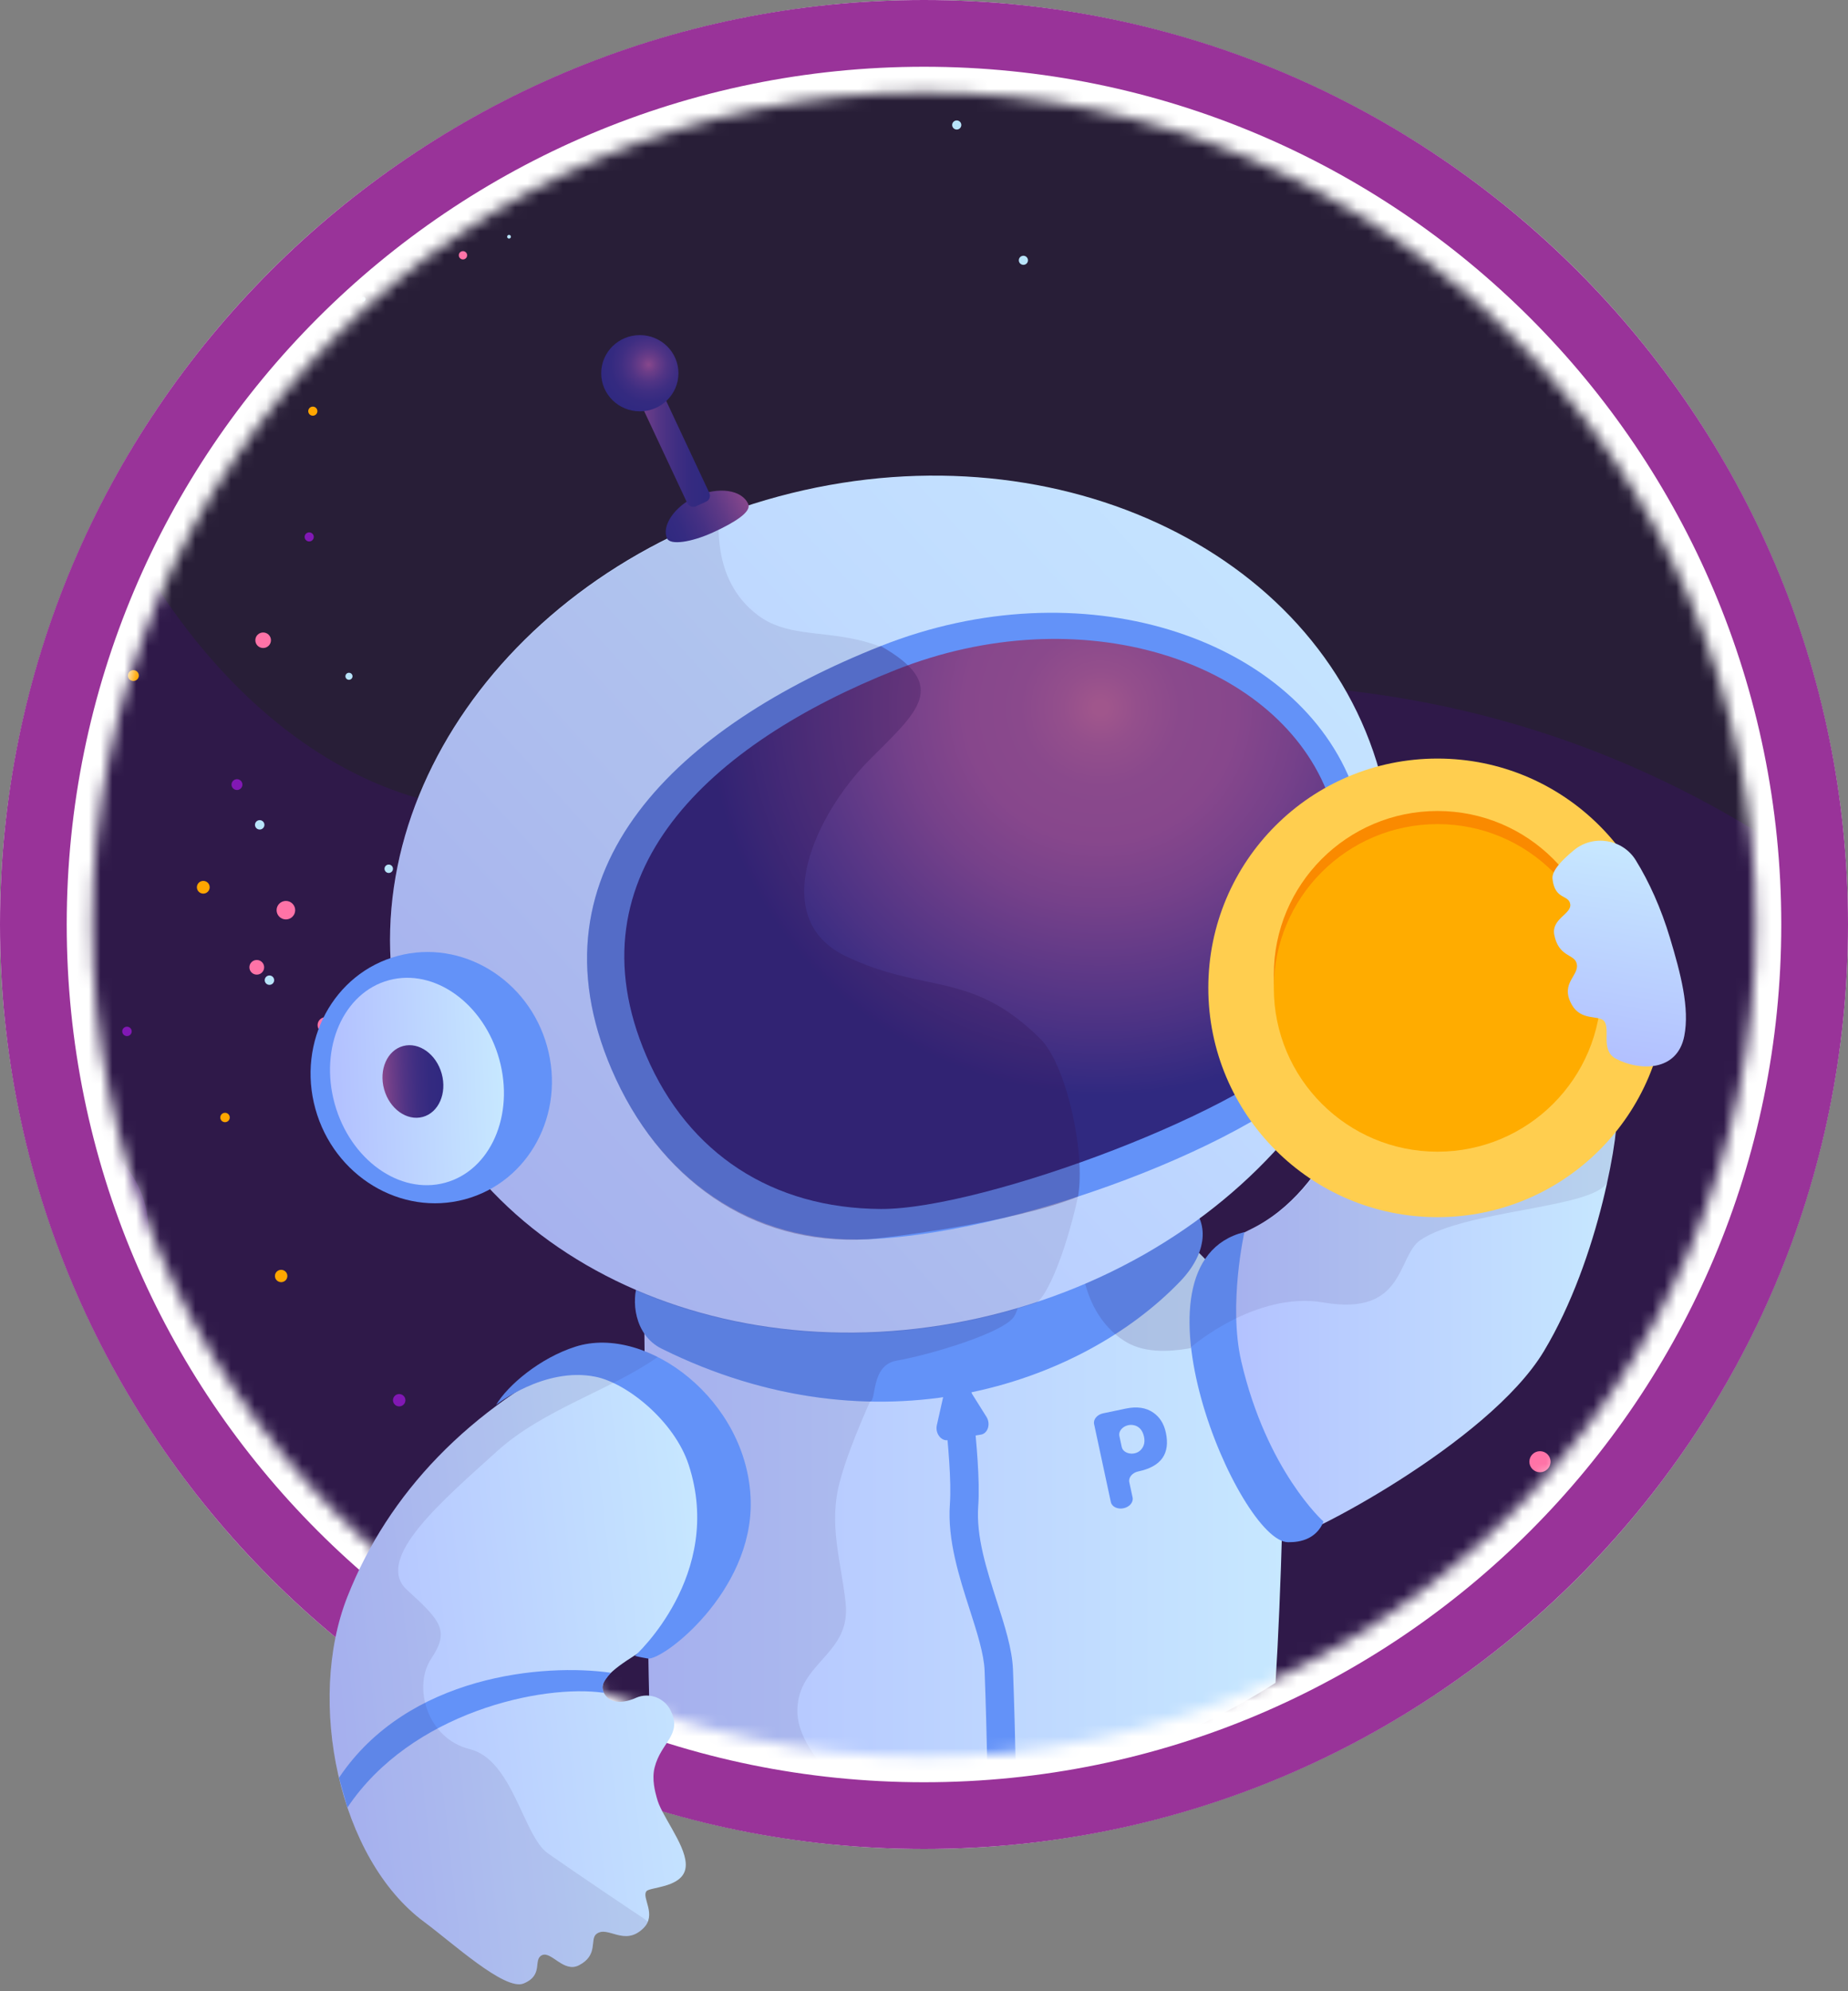 <svg width="156" height="168" viewBox="0 0 156 168" fill="none" xmlns="http://www.w3.org/2000/svg">
<rect x="0" y="0" width="156" height="168" fill="#808080" stroke="none"/>
<circle cx="78" cy="78" r="78" fill="white"/>
<mask id="mask0" mask-type="alpha" maskUnits="userSpaceOnUse" x="7" y="7" width="142" height="142">
<circle cx="78" cy="78" r="70.2" fill="#E3E7E9"/>
</mask>
<g mask="url(#mask0)">
<path opacity="0.6" d="M159.162 43.147C157.496 43.799 156.161 44.605 155.448 45.772C153.763 48.525 152.029 51.078 149.962 52.577C146.979 54.74 143.599 55.743 141.169 60.663C140.199 62.627 140.331 67.126 140.365 71.444C137.545 71.227 135.447 71.295 134.876 71.792C132.638 73.74 130.047 87.239 119.76 92.147C116.538 93.684 115.731 95.492 115.731 95.492C113.74 112.623 123.043 128.776 124.412 129.075C125.781 129.375 148.288 117.755 154.903 106.705C160.541 97.287 163.211 84.529 163.602 79.243L165.631 79.708C165.674 78.577 165.703 77.444 165.703 76.303C165.704 64.569 163.376 53.377 159.162 43.147Z" fill="#351656"/>
<path opacity="0.6" d="M46.21 107.171C44.488 103.304 39.865 101.585 36.043 103.453C22.787 109.929 13.412 119.409 8.324 131.055C17.85 142.866 30.387 152.181 44.784 157.847C44.77 157.816 44.754 157.783 44.741 157.752C44.628 157.482 44.542 157.206 44.466 156.922C44.3 156.299 43.858 154.756 44.22 153.322C44.992 150.264 47.506 149.461 46.166 146.563C45.441 144.995 43.611 144.266 42.02 144.959C42.02 144.959 39.676 146.15 38.47 144.807C35.601 141.614 47.004 138.32 48.444 134.458C49.309 132.139 52.269 125.304 49.485 115.619C48.793 113.213 47.475 110.012 46.21 107.171Z" fill="#351656"/>
<path d="M77.341 156.022C121.705 156.022 157.668 120.33 157.668 76.303C157.668 32.276 121.705 -3.416 77.341 -3.416C32.978 -3.416 -2.986 32.276 -2.986 76.303C-2.986 120.33 32.978 156.022 77.341 156.022Z" fill="#281E37"/>
<path d="M3.835 95.191C2.283 95.191 0.829 95.599 -0.433 96.306C1.021 101.889 3.071 107.234 5.643 112.273C9.58 111.446 12.536 107.98 12.536 103.827C12.536 99.058 8.64 95.191 3.835 95.191Z" fill="#63368F"/>
<path opacity="0.6" d="M50.671 67.317C31.845 72.658 14.999 57.918 7.161 37.503C0.701 48.986 -2.986 62.217 -2.986 76.303C-2.986 120.33 32.978 156.022 77.341 156.022C121.564 156.022 157.436 120.555 157.663 76.72C119.359 46.408 78.631 59.385 50.671 67.317Z" fill="#351656"/>
<path d="M21.676 82.23C22.02 82.23 22.299 81.953 22.299 81.611C22.299 81.27 22.02 80.993 21.676 80.993C21.332 80.993 21.053 81.27 21.053 81.611C21.053 81.953 21.332 82.23 21.676 82.23Z" fill="#FF73A7"/>
<path d="M77.037 67.383C77.725 67.383 78.283 66.83 78.283 66.147C78.283 65.464 77.725 64.91 77.037 64.91C76.349 64.91 75.791 65.464 75.791 66.147C75.791 66.83 76.349 67.383 77.037 67.383Z" fill="#8118B4"/>
<path d="M46.321 73.371C46.56 73.371 46.755 73.178 46.755 72.94C46.755 72.702 46.56 72.51 46.321 72.51C46.081 72.51 45.887 72.702 45.887 72.94C45.887 73.178 46.081 73.371 46.321 73.371Z" fill="#FF73A7"/>
<path d="M34.59 78.155C35.07 78.155 35.458 77.77 35.458 77.294C35.458 76.818 35.07 76.433 34.59 76.433C34.111 76.433 33.722 76.818 33.722 77.294C33.722 77.77 34.111 78.155 34.59 78.155Z" fill="#FFA600"/>
<path d="M59.954 82.865C60.307 82.865 60.593 82.581 60.593 82.23C60.593 81.88 60.307 81.596 59.954 81.596C59.6 81.596 59.314 81.88 59.314 82.23C59.314 82.581 59.6 82.865 59.954 82.865Z" fill="#8118B4"/>
<path d="M38.403 131.095C38.898 131.095 39.298 130.697 39.298 130.207C39.298 129.716 38.898 129.318 38.403 129.318C37.909 129.318 37.508 129.716 37.508 130.207C37.508 130.697 37.909 131.095 38.403 131.095Z" fill="#FF73A7"/>
<path d="M11.693 117.741C12.187 117.741 12.588 117.343 12.588 116.853C12.588 116.362 12.187 115.964 11.693 115.964C11.198 115.964 10.798 116.362 10.798 116.853C10.798 117.343 11.198 117.741 11.693 117.741Z" fill="#FF73A7"/>
<path d="M48.297 126.629C48.522 126.629 48.704 126.448 48.704 126.226C48.704 126.003 48.522 125.822 48.297 125.822C48.073 125.822 47.891 126.003 47.891 126.226C47.891 126.448 48.073 126.629 48.297 126.629Z" fill="#B8E4FA"/>
<path d="M17.444 122.897C17.734 122.897 17.968 122.664 17.968 122.377C17.968 122.089 17.734 121.856 17.444 121.856C17.154 121.856 16.92 122.089 16.92 122.377C16.92 122.664 17.154 122.897 17.444 122.897Z" fill="#B8E4FA"/>
<path d="M23.734 108.176C24.023 108.176 24.258 107.943 24.258 107.656C24.258 107.368 24.023 107.135 23.734 107.135C23.444 107.135 23.209 107.368 23.209 107.656C23.209 107.943 23.444 108.176 23.734 108.176Z" fill="#FFA600"/>
<path d="M33.699 118.657C33.988 118.657 34.223 118.424 34.223 118.137C34.223 117.849 33.988 117.616 33.699 117.616C33.409 117.616 33.174 117.849 33.174 118.137C33.174 118.424 33.409 118.657 33.699 118.657Z" fill="#8118B4"/>
<path d="M55.415 108.823C55.909 108.823 56.31 108.425 56.31 107.935C56.31 107.444 55.909 107.047 55.415 107.047C54.921 107.047 54.52 107.444 54.52 107.935C54.52 108.425 54.921 108.823 55.415 108.823Z" fill="#FF73A7"/>
<path d="M28.705 95.468C29.199 95.468 29.599 95.07 29.599 94.58C29.599 94.089 29.199 93.691 28.705 93.691C28.21 93.691 27.81 94.089 27.81 94.58C27.81 95.07 28.21 95.468 28.705 95.468Z" fill="#FF73A7"/>
<path d="M65.31 104.356C65.535 104.356 65.717 104.175 65.717 103.953C65.717 103.73 65.535 103.549 65.31 103.549C65.086 103.549 64.904 103.73 64.904 103.953C64.904 104.175 65.086 104.356 65.31 104.356Z" fill="#B8E4FA"/>
<path d="M34.456 100.624C34.745 100.624 34.98 100.391 34.98 100.103C34.98 99.816 34.745 99.583 34.456 99.583C34.166 99.583 33.931 99.816 33.931 100.103C33.931 100.391 34.166 100.624 34.456 100.624Z" fill="#B8E4FA"/>
<path d="M40.745 85.903C41.035 85.903 41.27 85.67 41.27 85.383C41.27 85.095 41.035 84.862 40.745 84.862C40.456 84.862 40.221 85.095 40.221 85.383C40.221 85.67 40.456 85.903 40.745 85.903Z" fill="#FFA600"/>
<path d="M50.71 96.384C51 96.384 51.235 96.151 51.235 95.864C51.235 95.576 51 95.343 50.71 95.343C50.421 95.343 50.186 95.576 50.186 95.864C50.186 96.151 50.421 96.384 50.71 96.384Z" fill="#8118B4"/>
<path d="M129.998 124.213C130.492 124.213 130.893 123.816 130.893 123.325C130.893 122.835 130.492 122.437 129.998 122.437C129.503 122.437 129.103 122.835 129.103 123.325C129.103 123.816 129.503 124.213 129.998 124.213Z" fill="#FF73A7"/>
<path d="M147.271 110.11C147.766 110.11 148.166 109.712 148.166 109.222C148.166 108.731 147.766 108.333 147.271 108.333C146.777 108.333 146.377 108.731 146.377 109.222C146.377 109.712 146.777 110.11 147.271 110.11Z" fill="#FF73A7"/>
<path d="M125.84 133.488C126.065 133.488 126.247 133.307 126.247 133.085C126.247 132.862 126.065 132.681 125.84 132.681C125.616 132.681 125.434 132.862 125.434 133.085C125.434 133.307 125.616 133.488 125.84 133.488Z" fill="#B8E4FA"/>
<path d="M140.717 114.676C141.007 114.676 141.241 114.443 141.241 114.155C141.241 113.868 141.007 113.635 140.717 113.635C140.427 113.635 140.193 113.868 140.193 114.155C140.193 114.443 140.427 114.676 140.717 114.676Z" fill="#B8E4FA"/>
<path d="M137.077 128.537C137.367 128.537 137.601 128.304 137.601 128.016C137.601 127.729 137.367 127.496 137.077 127.496C136.787 127.496 136.552 127.729 136.552 128.016C136.552 128.304 136.787 128.537 137.077 128.537Z" fill="#FFA600"/>
<path d="M132.243 129.081C132.533 129.081 132.768 128.848 132.768 128.561C132.768 128.273 132.533 128.04 132.243 128.04C131.953 128.04 131.719 128.273 131.719 128.561C131.719 128.848 131.953 129.081 132.243 129.081Z" fill="#8118B4"/>
<path d="M17.16 75.394C17.459 75.394 17.701 75.154 17.701 74.858C17.701 74.562 17.459 74.322 17.16 74.322C16.862 74.322 16.62 74.562 16.62 74.858C16.62 75.154 16.862 75.394 17.16 75.394Z" fill="#FFA600"/>
<path d="M21.923 69.988C22.143 69.988 22.322 69.811 22.322 69.592C22.322 69.374 22.143 69.196 21.923 69.196C21.703 69.196 21.524 69.374 21.524 69.592C21.524 69.811 21.703 69.988 21.923 69.988Z" fill="#B8E4FA"/>
<path d="M27.49 87.168C27.866 87.168 28.171 86.866 28.171 86.493C28.171 86.119 27.866 85.817 27.49 85.817C27.114 85.817 26.809 86.119 26.809 86.493C26.809 86.866 27.114 87.168 27.49 87.168Z" fill="#FF73A7"/>
<path d="M22.745 83.094C22.965 83.094 23.144 82.916 23.144 82.698C23.144 82.479 22.965 82.301 22.745 82.301C22.525 82.301 22.346 82.479 22.346 82.698C22.346 82.916 22.525 83.094 22.745 83.094Z" fill="#B8E4FA"/>
<path d="M18.996 94.679C19.216 94.679 19.395 94.502 19.395 94.283C19.395 94.064 19.216 93.887 18.996 93.887C18.775 93.887 18.596 94.064 18.596 94.283C18.596 94.502 18.775 94.679 18.996 94.679Z" fill="#FFA600"/>
<path d="M10.719 87.415C10.939 87.415 11.118 87.237 11.118 87.018C11.118 86.8 10.939 86.622 10.719 86.622C10.498 86.622 10.319 86.8 10.319 87.018C10.319 87.237 10.498 87.415 10.719 87.415Z" fill="#8118B4"/>
<path d="M24.134 77.572C24.567 77.572 24.919 77.222 24.919 76.792C24.919 76.361 24.567 76.012 24.134 76.012C23.7 76.012 23.348 76.361 23.348 76.792C23.348 77.222 23.7 77.572 24.134 77.572Z" fill="#FF73A7"/>
<path d="M32.816 73.652C33.013 73.652 33.173 73.493 33.173 73.298C33.173 73.102 33.013 72.943 32.816 72.943C32.619 72.943 32.459 73.102 32.459 73.298C32.459 73.493 32.619 73.652 32.816 73.652Z" fill="#B8E4FA"/>
<path d="M11.257 57.454C11.511 57.454 11.717 57.25 11.717 56.997C11.717 56.745 11.511 56.54 11.257 56.54C11.002 56.54 10.796 56.745 10.796 56.997C10.796 57.25 11.002 57.454 11.257 57.454Z" fill="#FFA600"/>
<path d="M20.005 66.654C20.259 66.654 20.465 66.449 20.465 66.197C20.465 65.945 20.259 65.74 20.005 65.74C19.75 65.74 19.544 65.945 19.544 66.197C19.544 66.449 19.75 66.654 20.005 66.654Z" fill="#8118B4"/>
<path d="M30.653 25.444C30.767 25.444 30.859 25.352 30.859 25.239C30.859 25.126 30.767 25.034 30.653 25.034C30.539 25.034 30.447 25.126 30.447 25.239C30.447 25.352 30.539 25.444 30.653 25.444Z" fill="#B8E4FA"/>
<path d="M39.081 21.887C39.276 21.887 39.433 21.731 39.433 21.538C39.433 21.345 39.276 21.189 39.081 21.189C38.887 21.189 38.73 21.345 38.73 21.538C38.73 21.731 38.887 21.887 39.081 21.887Z" fill="#FF73A7"/>
<path d="M28.584 14.319C28.778 14.319 28.936 14.163 28.936 13.97C28.936 13.777 28.778 13.62 28.584 13.62C28.39 13.62 28.232 13.777 28.232 13.97C28.232 14.163 28.39 14.319 28.584 14.319Z" fill="#FF73A7"/>
<path d="M42.97 20.131C43.058 20.131 43.13 20.06 43.13 19.973C43.13 19.885 43.058 19.814 42.97 19.814C42.882 19.814 42.81 19.885 42.81 19.973C42.81 20.06 42.882 20.131 42.97 20.131Z" fill="#B8E4FA"/>
<path d="M30.843 18.665C30.957 18.665 31.049 18.573 31.049 18.46C31.049 18.347 30.957 18.256 30.843 18.256C30.729 18.256 30.637 18.347 30.637 18.46C30.637 18.573 30.729 18.665 30.843 18.665Z" fill="#B8E4FA"/>
<path d="M33.318 12.878C33.432 12.878 33.524 12.787 33.524 12.674C33.524 12.561 33.432 12.469 33.318 12.469C33.204 12.469 33.112 12.561 33.112 12.674C33.112 12.787 33.204 12.878 33.318 12.878Z" fill="#FFA600"/>
<path d="M37.236 16.998C37.35 16.998 37.443 16.907 37.443 16.794C37.443 16.681 37.35 16.589 37.236 16.589C37.123 16.589 37.03 16.681 37.03 16.794C37.03 16.907 37.123 16.998 37.236 16.998Z" fill="#8118B4"/>
<path d="M22.214 54.672C22.578 54.672 22.873 54.379 22.873 54.017C22.873 53.656 22.578 53.363 22.214 53.363C21.849 53.363 21.554 53.656 21.554 54.017C21.554 54.379 21.849 54.672 22.214 54.672Z" fill="#FF73A7"/>
<path d="M18.406 30.838C18.77 30.838 19.065 30.546 19.065 30.184C19.065 29.823 18.77 29.53 18.406 29.53C18.042 29.53 17.747 29.823 17.747 30.184C17.747 30.546 18.042 30.838 18.406 30.838Z" fill="#FF73A7"/>
<path d="M29.458 57.355C29.623 57.355 29.758 57.222 29.758 57.058C29.758 56.894 29.623 56.761 29.458 56.761C29.293 56.761 29.159 56.894 29.159 57.058C29.159 57.222 29.293 57.355 29.458 57.355Z" fill="#B8E4FA"/>
<path d="M15.407 39.489C15.62 39.489 15.793 39.318 15.793 39.106C15.793 38.894 15.62 38.722 15.407 38.722C15.194 38.722 15.021 38.894 15.021 39.106C15.021 39.318 15.194 39.489 15.407 39.489Z" fill="#B8E4FA"/>
<path d="M26.407 35.074C26.62 35.074 26.793 34.902 26.793 34.69C26.793 34.478 26.62 34.307 26.407 34.307C26.194 34.307 26.021 34.478 26.021 34.69C26.021 34.902 26.194 35.074 26.407 35.074Z" fill="#FFA600"/>
<path d="M26.102 45.684C26.315 45.684 26.488 45.512 26.488 45.3C26.488 45.089 26.315 44.917 26.102 44.917C25.888 44.917 25.715 45.089 25.715 45.3C25.715 45.512 25.888 45.684 26.102 45.684Z" fill="#8118B4"/>
<path d="M86.391 22.345C86.604 22.345 86.777 22.173 86.777 21.962C86.777 21.75 86.604 21.578 86.391 21.578C86.177 21.578 86.004 21.75 86.004 21.962C86.004 22.173 86.177 22.345 86.391 22.345Z" fill="#B8E4FA"/>
<path d="M97.135 9.197C97.499 9.197 97.794 8.904 97.794 8.543C97.794 8.182 97.499 7.889 97.135 7.889C96.771 7.889 96.476 8.182 96.476 8.543C96.476 8.904 96.771 9.197 97.135 9.197Z" fill="#FF73A7"/>
<path d="M80.764 10.929C80.978 10.929 81.151 10.757 81.151 10.545C81.151 10.334 80.978 10.162 80.764 10.162C80.551 10.162 80.378 10.334 80.378 10.545C80.378 10.757 80.551 10.929 80.764 10.929Z" fill="#B8E4FA"/>
<path d="M124.208 91.036C124.323 91.036 124.416 90.944 124.416 90.83C124.416 90.716 124.323 90.624 124.208 90.624C124.094 90.624 124.001 90.716 124.001 90.83C124.001 90.944 124.094 91.036 124.208 91.036Z" fill="#B8E4FA"/>
<path d="M129.993 83.96C130.189 83.96 130.348 83.803 130.348 83.608C130.348 83.414 130.189 83.256 129.993 83.256C129.797 83.256 129.638 83.414 129.638 83.608C129.638 83.803 129.797 83.96 129.993 83.96Z" fill="#FF73A7"/>
<path d="M117.044 82.077C117.24 82.077 117.398 81.92 117.398 81.725C117.398 81.531 117.24 81.373 117.044 81.373C116.848 81.373 116.689 81.531 116.689 81.725C116.689 81.92 116.848 82.077 117.044 82.077Z" fill="#FF73A7"/>
<path d="M132.729 80.563C132.818 80.563 132.89 80.492 132.89 80.403C132.89 80.315 132.818 80.243 132.729 80.243C132.64 80.243 132.568 80.315 132.568 80.403C132.568 80.492 132.64 80.563 132.729 80.563Z" fill="#B8E4FA"/>
<path d="M121.18 84.893C121.294 84.893 121.387 84.8 121.387 84.686C121.387 84.573 121.294 84.48 121.18 84.48C121.065 84.48 120.972 84.573 120.972 84.686C120.972 84.8 121.065 84.893 121.18 84.893Z" fill="#B8E4FA"/>
<path d="M120.659 78.575C120.774 78.575 120.867 78.483 120.867 78.369C120.867 78.255 120.774 78.163 120.659 78.163C120.544 78.163 120.451 78.255 120.451 78.369C120.451 78.483 120.544 78.575 120.659 78.575Z" fill="#FFA600"/>
<path d="M126.105 80.434C126.219 80.434 126.312 80.342 126.312 80.228C126.312 80.114 126.219 80.022 126.105 80.022C125.99 80.022 125.897 80.114 125.897 80.228C125.897 80.342 125.99 80.434 126.105 80.434Z" fill="#8118B4"/>
<path d="M97.257 103.074C94.471 102.568 54.365 108.367 54.365 108.367C54.365 108.367 54.553 133.991 54.877 146.688C61.612 149.461 69.003 150.994 76.757 150.994C88.159 150.994 98.775 147.681 107.674 141.982C108.149 134.546 108.475 122.46 108.38 116.476C108.348 114.45 101.26 103.801 97.257 103.074Z" fill="url(#paint0_linear)"/>
<path d="M85.511 140.859C85.444 139.129 84.814 137.168 84.147 135.093C83.284 132.41 82.392 129.636 82.577 127.08C82.736 124.889 82.42 121.678 82.166 119.098C82.089 118.306 82.017 117.583 81.97 116.984L79.579 117.168C79.628 117.78 79.7 118.518 79.78 119.326C80.025 121.818 80.329 124.919 80.185 126.912C79.967 129.92 80.973 133.048 81.861 135.808C82.478 137.727 83.06 139.539 83.115 140.949C83.218 143.614 83.302 146.968 83.359 149.615C84.161 149.524 84.959 149.417 85.751 149.293C85.693 146.68 85.611 143.447 85.511 140.859Z" fill="#6392F8"/>
<path opacity="0.1" d="M79.603 105.565L80.257 103.809C68.257 105.359 54.365 107.367 54.365 107.367C54.365 107.367 54.553 132.987 54.877 145.688C59.617 147.639 64.682 148.974 69.971 149.595C68.403 147.855 67.311 146.096 67.311 144.364C67.311 140.196 71.891 139.646 71.381 135.185C70.969 131.589 69.953 128.654 70.867 125.105C71.78 121.557 74.578 115.364 79.603 105.565Z" fill="#351656"/>
</g>
<path fill-rule="evenodd" clip-rule="evenodd" d="M78 150.368C117.968 150.368 150.368 117.968 150.368 78C150.368 38.032 117.968 5.632 78 5.632C38.032 5.632 5.632 38.032 5.632 78C5.632 117.968 38.032 150.368 78 150.368ZM78 156C121.078 156 156 121.078 156 78C156 34.922 121.078 0 78 0C34.922 0 0 34.922 0 78C0 121.078 34.922 156 78 156Z" fill="#993399"/>
<path d="M55.85 113.787C53.499 112.62 53.283 109.633 53.88 108.168C54.121 107.575 70.489 113.914 84.742 109.817C90.961 108.029 100.386 101.523 100.386 101.523C102.012 103.1 102.009 105.631 99.615 108.122C91.278 116.794 74.007 122.796 55.85 113.787Z" fill="#6392F8"/>
<path opacity="0.15" d="M96.785 105.725C94.084 107.075 91.578 108.214 91.578 108.214C92.348 111.208 94.102 112.765 95.405 113.407C97.203 114.294 99.584 113.916 100.657 113.717C101.73 113.519 104.621 112.064 105.682 110.958C105.883 110.749 103.379 106.904 101.458 104.947C101.458 104.947 101.619 103.822 101.27 102.845C101.06 102.259 97.607 105.313 96.785 105.725Z" fill="#351656"/>
<path opacity="0.15" d="M84.742 109.817C70.49 113.914 54.121 107.575 53.88 108.167C53.283 109.633 53.499 112.62 55.851 113.787C61.911 116.794 67.872 118.127 73.436 118.248C74.013 118.26 73.468 115.188 75.681 114.8C78.576 114.293 84.742 112.435 85.599 111.084C85.85 110.688 86.023 110.07 86.109 109.367C85.641 109.538 85.183 109.69 84.742 109.817Z" fill="#351656"/>
<path d="M116.475 65.183C121.733 84.18 107.536 104.549 84.766 110.678C61.996 116.807 39.276 106.375 34.018 87.378C28.761 68.381 42.958 48.012 65.728 41.883C88.498 35.754 111.218 46.186 116.475 65.183Z" fill="url(#paint1_linear)"/>
<path opacity="0.1" d="M60.581 43.616C40.869 51.223 29.17 69.911 34.018 87.432C39.276 106.429 61.996 116.861 84.766 110.732C85.683 110.485 86.584 110.213 87.472 109.921C89.612 108.702 96.221 88.874 88.967 72.118C87.554 68.856 85.282 65.911 83.276 62.796C75.247 50.327 68.586 55.35 63.998 51.923C59.805 48.792 60.888 43.498 60.581 43.616Z" fill="#351656"/>
<path d="M39.245 101.187C44.648 99.733 47.755 93.958 46.186 88.287C44.616 82.617 38.965 79.199 33.563 80.653C28.161 82.107 25.053 87.883 26.623 93.553C28.192 99.224 33.843 102.641 39.245 101.187Z" fill="#6392F8"/>
<path d="M42.147 89.376C43.453 94.095 41.401 98.759 37.563 99.792C33.726 100.825 29.556 97.836 28.25 93.116C26.944 88.396 28.996 83.733 32.833 82.7C36.671 81.667 40.84 84.656 42.147 89.376Z" fill="url(#paint2_linear)"/>
<path d="M102.595 106.13C101.185 118.179 107.77 129.54 108.739 129.751C109.708 129.962 125.638 121.789 130.319 114.017C135.03 106.198 136.814 95.104 136.472 93.245C136.129 91.387 117.738 88.083 116.145 89.461C114.561 90.831 112.727 100.326 105.446 103.778C103.166 104.859 102.595 106.13 102.595 106.13Z" fill="url(#paint3_linear)"/>
<path d="M58.987 122.602C58.497 120.909 57.564 118.658 56.669 116.66C55.45 113.939 52.178 112.731 49.472 114.045C39.608 118.834 32.776 125.958 29.319 134.735C25.849 143.545 28.589 156.822 35.817 162.158C38.145 163.877 42.626 167.992 44.196 167.349C45.937 166.635 44.957 165.318 45.758 164.956C46.55 164.598 47.585 166.479 48.875 165.809C50.548 164.941 49.761 163.623 50.347 163.169C51.312 162.421 52.697 164.261 54.304 162.692C55.48 161.545 54.14 160.1 54.569 159.562C54.846 159.215 57.389 159.267 57.824 157.808C58.27 156.311 56.34 153.915 55.629 152.236C55.549 152.046 55.488 151.852 55.434 151.653C55.316 151.214 55.004 150.129 55.26 149.12C55.806 146.97 57.586 146.405 56.637 144.366C56.124 143.264 54.829 142.751 53.703 143.238C53.703 143.238 52.044 144.075 51.19 143.131C49.16 140.885 57.231 138.569 58.25 135.852C58.862 134.221 60.957 129.414 58.987 122.602Z" fill="url(#paint4_linear)"/>
<path d="M41.875 118.534C42.854 116.895 45.558 114.575 48.596 113.614C54.589 111.72 63.174 118.155 63.37 126.631C63.549 134.328 55.922 140.14 54.68 139.929C53.947 139.805 53.598 139.706 53.598 139.706C53.598 139.706 61.178 132.886 58.135 123.585C56.935 119.921 52.948 116.692 50.257 116.154C45.941 115.291 41.875 118.534 41.875 118.534Z" fill="#6392F8"/>
<path d="M105.048 103.951C94.548 106.565 104.611 130.123 108.739 130.117C109.237 130.116 109.871 130.076 110.493 129.755C111.463 129.253 111.719 128.37 111.719 128.37C111.719 128.37 106.933 124.105 104.783 114.857C103.672 110.078 105.048 103.951 105.048 103.951Z" fill="#6392F8"/>
<path d="M29.328 152.503L28.613 149.994C34.425 141.307 45.945 140.324 51.574 141.133C51.574 141.133 51.118 141.611 50.923 142.042C50.764 142.394 50.974 142.822 50.974 142.822C45.757 142.073 34.702 144.469 29.328 152.503Z" fill="#6392F8"/>
<path d="M114.01 65.896C116.494 71.987 115.704 84.505 112.707 88.965C108.397 95.377 87.026 103.996 73.265 104.558C63.347 104.963 55.555 99.362 51.631 90.23C44.307 73.188 57.431 61.219 74.35 54.508C91.268 47.797 109.041 53.713 114.01 65.896Z" fill="#6392F8"/>
<path d="M111.97 66.685C114.222 72.207 113.718 83.784 110.662 87.649C106.068 93.458 83.032 102.043 74.361 102.002C65.238 101.958 58.121 97.364 54.561 89.086C47.917 73.637 60.028 62.702 75.599 56.525C91.17 50.349 107.465 55.64 111.97 66.685Z" fill="url(#paint5_radial)"/>
<path d="M37.288 90.591C37.745 92.243 37.027 93.875 35.684 94.237C34.34 94.598 32.881 93.552 32.424 91.9C31.967 90.248 32.685 88.616 34.028 88.254C35.371 87.893 36.831 88.939 37.288 90.591Z" fill="url(#paint6_linear)"/>
<path d="M63.165 42.531C63.445 43.173 62.058 44.067 60.19 44.919C58.322 45.77 56.591 46.002 56.319 45.439C55.822 44.412 56.891 42.739 58.759 41.888C60.627 41.036 62.633 41.309 63.165 42.531Z" fill="url(#paint7_linear)"/>
<path d="M58.015 42.447L53.433 32.672L55.299 31.821L59.881 41.597C60.01 41.871 59.888 42.197 59.61 42.323L58.752 42.715C58.474 42.842 58.144 42.722 58.015 42.447Z" fill="url(#paint8_linear)"/>
<path d="M54.011 34.704C55.812 34.704 57.271 33.265 57.271 31.489C57.271 29.713 55.812 28.273 54.011 28.273C52.21 28.273 50.751 29.713 50.751 31.489C50.751 33.265 52.21 34.704 54.011 34.704Z" fill="url(#paint9_radial)"/>
<path opacity="0.1" d="M48.596 113.615C45.558 114.575 42.854 116.896 41.874 118.534C41.874 118.534 42.436 118.087 43.362 117.569C36.745 122.076 32.01 127.905 29.319 134.735C27.557 139.21 27.399 144.837 28.616 149.991C28.615 149.992 28.614 149.993 28.614 149.994L28.633 150.063C28.829 150.883 29.057 151.691 29.321 152.479L29.328 152.503C29.328 152.503 29.328 152.503 29.329 152.503C30.666 156.481 32.868 159.981 35.817 162.158C38.145 163.877 42.627 167.992 44.196 167.349C45.937 166.635 44.957 165.318 45.758 164.956C46.55 164.598 47.585 166.478 48.875 165.809C50.548 164.941 49.762 163.622 50.347 163.169C51.312 162.421 52.697 164.261 54.304 162.692C54.486 162.515 54.601 162.331 54.679 162.145C54.534 162.008 54.42 161.91 54.365 161.877C54.023 161.669 48.313 157.822 46.239 156.358C44.165 154.894 43.289 148.475 39.654 147.574C36.019 146.673 34.838 142.28 36.404 139.935C37.969 137.59 37.236 136.762 34.362 134.144C31.487 131.527 37.465 126.513 41.954 122.444C45.868 118.896 51.609 117.265 55.514 114.493C53.211 113.329 50.738 112.937 48.596 113.615Z" fill="#351656"/>
<path opacity="0.3" d="M51.631 90.229C55.555 99.361 63.356 105.143 73.265 104.558C74.663 104.475 85.751 103.117 91.002 100.954C91.651 97.287 90.016 89.823 87.825 87.65C81.961 81.831 78.061 83.885 71.381 80.666C64.701 77.446 68.868 68.661 73.393 64.114C77.423 60.064 80.257 57.863 74.35 54.508C57.431 61.219 44.307 73.187 51.631 90.229Z" fill="#351656"/>
<path d="M98.416 120.868C98.798 122.648 98.023 123.74 96.09 124.144C95.586 124.249 95.245 124.655 95.33 125.051L95.608 126.344C95.693 126.739 95.353 127.145 94.848 127.251L94.84 127.253C94.336 127.358 93.857 127.123 93.772 126.727L92.359 120.151C92.274 119.755 92.615 119.349 93.119 119.243L95.047 118.84C95.977 118.646 96.746 118.76 97.353 119.182C97.901 119.559 98.255 120.121 98.416 120.868ZM96.574 121.224C96.465 120.717 96.212 120.399 95.816 120.27C95.764 120.254 95.708 120.241 95.647 120.232C95 120.13 94.381 120.634 94.493 121.155L94.693 122.083C94.82 122.676 95.788 122.849 96.285 122.346C96.575 122.051 96.671 121.677 96.574 121.224Z" fill="#6392F8"/>
<path opacity="0.1" d="M116.145 89.461C114.561 90.831 112.878 100.262 105.597 103.714C105.214 103.896 104.784 103.924 104.49 104.12C101.042 105.313 100.03 108.93 100.533 113.664C100.533 113.664 105.997 108.909 111.72 109.891C118.667 111.084 117.912 105.965 119.914 104.619C123.711 102.066 134.483 101.958 135.673 99.759C135.922 99.297 136.331 94.496 137.264 91.699C131.597 90.259 117.214 88.536 116.145 89.461Z" fill="#351656"/>
<ellipse cx="121.346" cy="83.346" rx="19.346" ry="19.346" fill="#FFCE4F"/>
<ellipse cx="121.348" cy="82.243" rx="13.819" ry="13.819" fill="#FA8A00"/>
<ellipse cx="121.348" cy="83.349" rx="13.819" ry="13.819" fill="#FFAC00"/>
<path d="M131.054 74.143C131.248 75.948 132.431 75.454 132.554 76.293C132.674 77.123 130.928 77.518 131.209 78.893C131.572 80.676 132.781 80.508 133.054 81.172C133.502 82.265 131.617 82.85 132.678 84.758C133.453 86.153 134.937 85.63 135.393 86.125C135.989 86.771 135.067 88.615 136.406 89.323C138.391 90.371 141.585 90.442 142.179 87.412C142.645 85.04 141.87 82.123 140.975 79.144C140.223 76.642 139.211 74.396 138.078 72.568C136.97 70.781 134.49 70.385 132.861 71.731C131.757 72.644 130.985 73.504 131.054 74.143Z" fill="url(#paint10_linear)"/>
<path d="M82.809 121.039L80.024 121.505C79.44 121.603 78.932 120.922 79.084 120.245L79.895 116.635C80.064 115.884 80.89 115.746 81.3 116.399L83.274 119.543C83.644 120.132 83.393 120.941 82.809 121.039Z" fill="#6392F8"/>
<defs>
<linearGradient id="paint0_linear" x1="54.365" y1="127.019" x2="108.396" y2="127.019" gradientUnits="userSpaceOnUse">
<stop stop-color="#B2C0FF"/>
<stop offset="1" stop-color="#C7E8FF"/>
</linearGradient>
<linearGradient id="paint1_linear" x1="39.567" y1="107.991" x2="116.635" y2="37.571" gradientUnits="userSpaceOnUse">
<stop stop-color="#B2C0FF"/>
<stop offset="0.592" stop-color="#C0DBFF"/>
<stop offset="1" stop-color="#C7E8FF"/>
</linearGradient>
<linearGradient id="paint2_linear" x1="27.873" y1="90.932" x2="42.475" y2="90.375" gradientUnits="userSpaceOnUse">
<stop stop-color="#B2C0FF"/>
<stop offset="1" stop-color="#C7E8FF"/>
</linearGradient>
<linearGradient id="paint3_linear" x1="102.398" y1="109.444" x2="136.513" y2="109.444" gradientUnits="userSpaceOnUse">
<stop stop-color="#B2C0FF"/>
<stop offset="1" stop-color="#C7E8FF"/>
</linearGradient>
<linearGradient id="paint4_linear" x1="27.579" y1="142.637" x2="61.116" y2="138.905" gradientUnits="userSpaceOnUse">
<stop stop-color="#B2C0FF"/>
<stop offset="1" stop-color="#C7E8FF"/>
</linearGradient>
<radialGradient id="paint5_radial" cx="0" cy="0" r="1" gradientUnits="userSpaceOnUse" gradientTransform="translate(92.863 59.733) scale(33.167 32.71)">
<stop offset="0.018" stop-color="#A0568C"/>
<stop offset="0.095" stop-color="#944F8C"/>
<stop offset="0.203" stop-color="#8A498C"/>
<stop offset="0.343" stop-color="#87478C"/>
<stop offset="0.505" stop-color="#76418A"/>
<stop offset="0.824" stop-color="#4B3284"/>
<stop offset="1" stop-color="#302980"/>
</radialGradient>
<linearGradient id="paint6_linear" x1="32.291" y1="91.134" x2="37.402" y2="90.939" gradientUnits="userSpaceOnUse">
<stop stop-color="#87478C"/>
<stop offset="0.165" stop-color="#6B3D88"/>
<stop offset="0.359" stop-color="#513485"/>
<stop offset="0.56" stop-color="#3F2E82"/>
<stop offset="0.769" stop-color="#342A80"/>
<stop offset="1" stop-color="#302980"/>
</linearGradient>
<linearGradient id="paint7_linear" x1="56.088" y1="44.944" x2="62.819" y2="41.789" gradientUnits="userSpaceOnUse">
<stop stop-color="#302980"/>
<stop offset="0.189" stop-color="#352B81"/>
<stop offset="0.424" stop-color="#453083"/>
<stop offset="0.682" stop-color="#5E3986"/>
<stop offset="0.955" stop-color="#81458B"/>
<stop offset="1" stop-color="#87478C"/>
</linearGradient>
<linearGradient id="paint8_linear" x1="53.433" y1="37.293" x2="59.932" y2="37.293" gradientUnits="userSpaceOnUse">
<stop stop-color="#87478C"/>
<stop offset="0.165" stop-color="#6B3D88"/>
<stop offset="0.359" stop-color="#513485"/>
<stop offset="0.56" stop-color="#3F2E82"/>
<stop offset="0.769" stop-color="#342A80"/>
<stop offset="1" stop-color="#302980"/>
</linearGradient>
<radialGradient id="paint9_radial" cx="0" cy="0" r="1" gradientUnits="userSpaceOnUse" gradientTransform="translate(54.753 30.757) scale(4.161 4.104)">
<stop stop-color="#87478C"/>
<stop offset="0.165" stop-color="#6B3D88"/>
<stop offset="0.359" stop-color="#513485"/>
<stop offset="0.56" stop-color="#3F2E82"/>
<stop offset="0.769" stop-color="#342A80"/>
<stop offset="1" stop-color="#302980"/>
</radialGradient>
<linearGradient id="paint10_linear" x1="138.369" y1="71.397" x2="135.432" y2="89.449" gradientUnits="userSpaceOnUse">
<stop stop-color="#C7E8FF"/>
<stop offset="1" stop-color="#B2C0FF"/>
</linearGradient>
</defs>
</svg>

